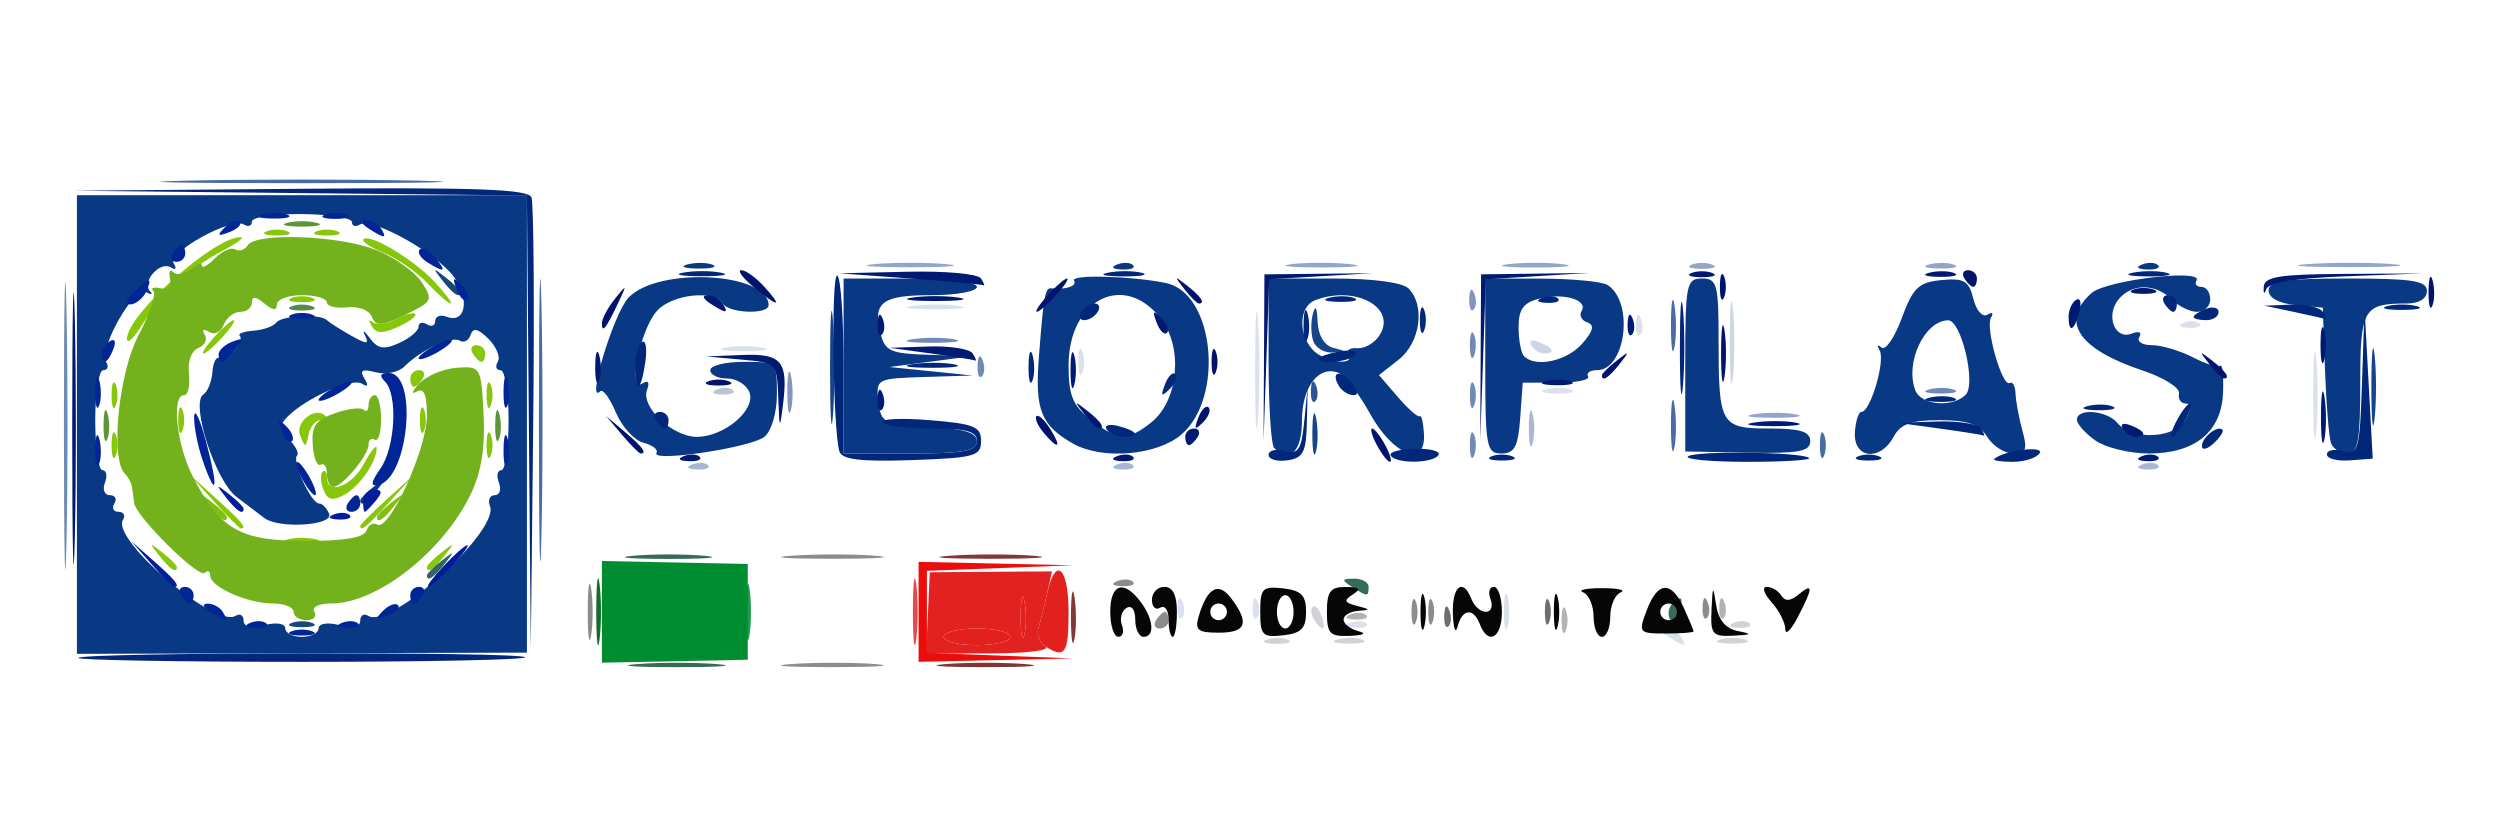 <?xml version="1.0" encoding="UTF-8" standalone="no"?>
<!-- Created with Inkscape (http://www.inkscape.org/) -->

<svg
   version="1.1"
   id="svg302"
   width="400"
   height="133.333"
   viewBox="0 0 400 133.333"
   xmlns="http://www.w3.org/2000/svg"
   xmlns:svg="http://www.w3.org/2000/svg">
  <defs
     id="defs306" />
  <g
     id="g308">
    <g
       id="g60469"
       transform="translate(1.64,0.562)">
      <path
         style="fill:#dbe1ec;stroke-width:1.333"
         d="m 265.333,101.333 c -1.202,-0.777 -1.366,-1.301 -0.412,-1.313 0.873,-0.011 1.959,0.58 2.412,1.313 1.023,1.655 0.561,1.655 -2,0 z M 238.976,97.333 c 0,-2.567 0.274,-3.617 0.61,-2.333 0.335,1.283 0.335,3.383 0,4.667 C 239.25,100.95 238.976,99.9 238.976,97.333 Z m -24.559,1.756 c 0.962,-0.385 2.112,-0.338 2.556,0.105 0.443,0.443 -0.344,0.758 -1.75,0.7 -1.553,-0.064 -1.869,-0.38 -0.806,-0.806 z m -27.645,-2.534 c 0.064,-1.553 0.38,-1.869 0.806,-0.806 0.385,0.963 0.338,2.112 -0.105,2.556 -0.443,0.443 -0.758,-0.344 -0.7,-1.75 z m 12,0 c 0.064,-1.553 0.38,-1.869 0.806,-0.806 0.385,0.963 0.338,2.112 -0.105,2.556 -0.443,0.443 -0.758,-0.344 -0.7,-1.75 z m 0.399,-37.889 c 0,-8.433 0.216,-11.883 0.481,-7.667 0.265,4.217 0.265,11.117 0,15.333 -0.265,4.217 -0.481,0.767 -0.481,-7.667 z m 169.295,4 c 0,-6.233 0.23,-8.783 0.51,-5.667 0.281,3.117 0.281,8.217 0,11.333 -0.281,3.117 -0.51,0.567 -0.51,-5.667 z M 245.692,61.743 c 1.297,-0.338 3.097,-0.316 4,0.049 0.903,0.365 -0.159,0.642 -2.359,0.615 -2.2,-0.027 -2.939,-0.326 -1.641,-0.664 z m -74.815,-4.409 c 0,-1.833 0.303,-2.583 0.673,-1.667 0.37,0.917 0.37,2.417 0,3.333 -0.37,0.917 -0.673,0.167 -0.673,-1.667 z m -56.544,-2.274 c 1.65,-0.318 4.35,-0.318 6,0 1.65,0.318 0.3,0.578 -3,0.578 -3.3,0 -4.65,-0.26 -3,-0.578 z m 145.772,-3.837 c 0.064,-1.553 0.38,-1.869 0.806,-0.806 0.385,0.963 0.338,2.112 -0.105,2.556 -0.443,0.443 -0.758,-0.344 -0.7,-1.75 z M 347.75,51.089 c 0.962,-0.385 2.113,-0.338 2.556,0.105 0.443,0.443 -0.344,0.758 -1.75,0.7 -1.553,-0.064 -1.869,-0.38 -0.806,-0.806 z M 144.333,48.378 c 2.017,-0.305 5.317,-0.305 7.333,0 2.017,0.305 0.367,0.555 -3.667,0.555 -4.033,0 -5.683,-0.25 -3.667,-0.555 z"
         id="path60545" />
      <path
         style="fill:#ced6e5;stroke-width:1.333"
         d="m 275.124,54 c 0.005,-5.867 0.239,-8.101 0.521,-4.965 0.282,3.136 0.278,7.936 -0.009,10.667 -0.286,2.731 -0.516,0.165 -0.512,-5.702 z m -31.781,0.682 c -0.467,-0.756 0.068,-0.979 1.255,-0.524 2.31,0.886 2.733,1.842 0.815,1.842 -0.69,0 -1.621,-0.593 -2.069,-1.318 z"
         id="path60543" />
      <path
         style="fill:#d1d2d5;stroke-width:1.333"
         d="m 201,101.784 c 0.917,-0.37 2.417,-0.37 3.333,0 0.917,0.37 0.167,0.673 -1.667,0.673 -1.833,0 -2.583,-0.303 -1.667,-0.673 z m 11.359,-0.041 c 1.297,-0.338 3.097,-0.316 4,0.049 0.903,0.365 -0.159,0.642 -2.359,0.615 -2.2,-0.027 -2.939,-0.326 -1.641,-0.664 z m 61.333,0 c 1.297,-0.338 3.097,-0.316 4,0.049 0.903,0.365 -0.159,0.642 -2.359,0.615 -2.2,-0.027 -2.939,-0.326 -1.641,-0.664 z m -65.08,-3.165 c -0.483,-0.782 -0.593,-1.708 -0.243,-2.058 0.349,-0.35 0.991,0.29 1.425,1.422 0.902,2.349 0.133,2.763 -1.182,0.635 z M 275.75,99.089 c 0.962,-0.385 2.112,-0.338 2.556,0.105 0.443,0.443 -0.344,0.758 -1.75,0.7 -1.553,-0.064 -1.869,-0.38 -0.806,-0.806 z"
         id="path60541" />
      <path
         style="fill:#b6c3d9;stroke-width:1.333"
         d="m 113.083,61.756 c 0.963,-0.385 2.112,-0.338 2.556,0.105 0.443,0.443 -0.344,0.758 -1.75,0.7 -1.553,-0.064 -1.869,-0.38 -0.806,-0.806 z"
         id="path60539" />
      <path
         style="fill:#a9b7d2;stroke-width:1.333"
         d="m 109.083,73.756 c 0.963,-0.385 2.112,-0.338 2.556,0.105 0.443,0.443 -0.344,0.758 -1.75,0.7 -1.553,-0.064 -1.869,-0.38 -0.806,-0.806 z m 68,0 c 0.963,-0.385 2.112,-0.338 2.556,0.105 0.443,0.443 -0.344,0.758 -1.75,0.7 -1.553,-0.064 -1.869,-0.38 -0.806,-0.806 z m 164,0 c 0.963,-0.385 2.113,-0.338 2.556,0.105 0.443,0.443 -0.344,0.758 -1.75,0.7 -1.553,-0.064 -1.869,-0.38 -0.806,-0.806 z M 242.976,68 c 0,-2.567 0.274,-3.617 0.61,-2.333 0.335,1.283 0.335,3.383 0,4.667 -0.335,1.283 -0.61,0.233 -0.61,-2.333 z"
         id="path60537" />
      <path
         style="fill:#b2b3b2;stroke-width:1.333"
         d="m 248.211,98.667 c 0,-1.833 0.303,-2.583 0.673,-1.667 0.37,0.917 0.37,2.417 0,3.333 -0.37,0.917 -0.673,0.167 -0.673,-1.667 z m -33.794,-0.911 c 0.962,-0.385 2.112,-0.338 2.556,0.105 0.443,0.443 -0.344,0.758 -1.75,0.7 -1.553,-0.064 -1.869,-0.38 -0.806,-0.806 z m 59.022,-1.2 c 0.064,-1.553 0.38,-1.869 0.806,-0.806 0.385,0.963 0.338,2.112 -0.105,2.556 -0.443,0.443 -0.758,-0.344 -0.7,-1.75 z"
         id="path60535" />
      <path
         style="fill:#93a6c8;stroke-width:1.333"
         d="m 279.018,65.71 c 2.027,-0.306 5.027,-0.298 6.667,0.018 1.64,0.316 -0.018,0.567 -3.685,0.557 -3.667,-0.01 -5.008,-0.269 -2.982,-0.575 z m -140.685,-24.019 c 3.117,-0.281 8.217,-0.281 11.333,0 3.117,0.281 0.567,0.51 -5.667,0.51 -6.233,0 -8.783,-0.23 -5.667,-0.51 z m 66.637,0.014 c 2.367,-0.295 6.567,-0.299 9.333,-0.011 2.766,0.289 0.83,0.53 -4.304,0.536 -5.133,0.006 -7.397,-0.23 -5.03,-0.525 z m 34.696,-0.002 c 2.383,-0.296 6.283,-0.296 8.667,0 2.383,0.296 0.433,0.538 -4.333,0.538 -4.767,0 -6.717,-0.242 -4.333,-0.538 z M 269,41.784 c 0.917,-0.37 2.417,-0.37 3.333,0 0.917,0.37 0.167,0.673 -1.667,0.673 -1.833,0 -2.583,-0.303 -1.667,-0.673 z m 38.025,-0.041 c 1.297,-0.338 3.097,-0.316 4,0.049 0.903,0.365 -0.159,0.642 -2.359,0.615 -2.2,-0.027 -2.939,-0.326 -1.641,-0.664 z m 60.686,-0.061 c 3.875,-0.27 9.875,-0.267 13.333,0.006 3.459,0.274 0.289,0.495 -7.045,0.491 -7.333,-0.004 -10.163,-0.227 -6.289,-0.498 z"
         id="path60533" />
      <path
         style="fill:#8395bc;stroke-width:1.333"
         d="m 124.336,62 c 0.015,-2.933 0.288,-3.976 0.607,-2.318 0.319,1.659 0.307,4.059 -0.027,5.333 -0.334,1.275 -0.595,-0.082 -0.58,-3.016 z M 233.439,47.222 c 0.064,-1.553 0.38,-1.869 0.806,-0.806 0.385,0.962 0.338,2.112 -0.105,2.556 -0.443,0.443 -0.758,-0.344 -0.7,-1.75 z"
         id="path60531" />
      <path
         style="fill:#6f8ab6;stroke-width:1.333"
         d="M 8.586,67.333 C 8.587,46.8 8.772,38.586 8.997,49.081 9.223,59.575 9.222,76.375 8.996,86.414 8.77,96.453 8.585,87.867 8.586,67.333 Z M 233.544,70.667 c 0,-1.833 0.303,-2.583 0.673,-1.667 0.37,0.917 0.37,2.417 0,3.333 -0.37,0.917 -0.673,0.167 -0.673,-1.667 z m 0,-8 c 0,-1.833 0.303,-2.583 0.673,-1.667 0.37,0.917 0.37,2.417 0,3.333 -0.37,0.917 -0.673,0.167 -0.673,-1.667 z m 73.482,-0.924 c 1.297,-0.338 3.097,-0.316 4,0.049 0.903,0.365 -0.159,0.642 -2.359,0.615 -2.2,-0.027 -2.939,-0.326 -1.641,-0.664 z M 154.772,57.889 c 0.064,-1.553 0.38,-1.869 0.806,-0.806 0.385,0.963 0.338,2.112 -0.105,2.556 -0.443,0.443 -0.758,-0.344 -0.7,-1.75 z m 78.772,-3.222 c 0,-1.833 0.303,-2.583 0.673,-1.667 0.37,0.917 0.37,2.417 0,3.333 -0.37,0.917 -0.673,0.167 -0.673,-1.667 z m -89.192,-0.957 c 2.027,-0.306 5.027,-0.298 6.667,0.018 1.64,0.316 -0.018,0.567 -3.685,0.557 -3.667,-0.01 -5.008,-0.269 -2.982,-0.575 z"
         id="path60529" />
      <path
         style="fill:#8c8c8c;stroke-width:1.333"
         d="m 125.045,105.682 c 3.875,-0.27 9.875,-0.267 13.333,0.006 3.459,0.274 0.289,0.495 -7.045,0.491 -7.333,-0.003 -10.163,-0.227 -6.289,-0.498 z M 92.4,97.333 c 0,-4.033 0.25,-5.683 0.555,-3.667 0.305,2.017 0.305,5.317 0,7.333 -0.305,2.017 -0.555,0.367 -0.555,-3.667 z m 90.934,1.333 c 0.453,-0.733 1.089,-1.333 1.412,-1.333 0.323,0 0.588,0.6 0.588,1.333 0,0.733 -0.635,1.333 -1.412,1.333 -0.777,0 -1.041,-0.6 -0.588,-1.333 z m 40.877,-1.333 c 0,-1.833 0.303,-2.583 0.673,-1.667 0.37,0.917 0.37,2.417 0,3.333 -0.37,0.917 -0.673,0.167 -0.673,-1.667 z m 2.667,0 c 0,-1.833 0.303,-2.583 0.673,-1.667 0.37,0.917 0.37,2.417 0,3.333 -0.37,0.917 -0.673,0.167 -0.673,-1.667 z m 43.895,-0.778 c 0.064,-1.553 0.38,-1.869 0.806,-0.806 0.385,0.963 0.338,2.112 -0.105,2.556 -0.443,0.443 -0.758,-0.344 -0.7,-1.75 z m -93.689,-4.133 c 0.963,-0.385 2.112,-0.338 2.556,0.105 0.443,0.443 -0.344,0.758 -1.75,0.7 -1.553,-0.064 -1.869,-0.38 -0.806,-0.806 z m -52.039,-4.074 c 3.875,-0.27 9.875,-0.267 13.333,0.006 3.459,0.274 0.289,0.495 -7.045,0.491 C 124,88.843 121.17,88.619 125.045,88.349 Z"
         id="path60527" />
      <path
         style="fill:#e74946;stroke-width:1.333"
         d="m 144.427,97.333 c 0,-4.767 0.242,-6.717 0.538,-4.333 0.296,2.383 0.296,6.283 0,8.667 -0.296,2.383 -0.538,0.433 -0.538,-4.333 z"
         id="path60525" />
      <path
         style="fill:#86c70c;stroke-width:1.333"
         d="m 23.83,88.333 c -1.658,-2.115 -1.611,-2.162 0.503,-0.503 1.283,1.006 2.333,2.056 2.333,2.333 0,1.097 -1.095,0.391 -2.837,-1.83 z m 42.837,1.83 c 0,-0.277 1.05,-1.327 2.333,-2.333 2.115,-1.658 2.162,-1.611 0.503,0.503 -1.742,2.221 -2.837,2.927 -2.837,1.83 z M 44.333,85.748 c 1.283,-0.335 3.383,-0.335 4.667,0 1.283,0.335 0.233,0.61 -2.333,0.61 -2.567,0 -3.617,-0.274 -2.333,-0.61 z M 32.583,79.667 28.667,75.333 33,79.249 c 4.039,3.65 4.946,4.751 3.916,4.751 -0.229,0 -2.179,-1.95 -4.333,-4.333 z M 56,83.583 c 0,-0.229 1.95,-2.179 4.333,-4.333 l 4.333,-3.916 -3.916,4.333 C 57.1,83.706 56,84.613 56,83.583 Z m -5.898,-5.798 c -0.457,-1.192 -0.517,-2.481 -0.133,-2.864 0.384,-0.384 0.698,0.002 0.698,0.858 0,2.949 3.919,1.547 5.904,-2.111 1.094,-2.017 2.013,-3.177 2.043,-2.579 0.104,2.116 -2.708,6.202 -5.177,7.524 -1.921,1.028 -2.696,0.836 -3.334,-0.827 z m -33.891,-7.118 c 0,-1.833 0.303,-2.583 0.673,-1.667 0.37,0.917 0.37,2.417 0,3.333 -0.37,0.917 -0.673,0.167 -0.673,-1.667 z m 60,0 c 0,-1.833 0.303,-2.583 0.673,-1.667 0.37,0.917 0.37,2.417 0,3.333 -0.37,0.917 -0.673,0.167 -0.673,-1.667 z M 46.378,69.11 c -0.846,-2.145 2.458,-4.718 4.035,-3.142 0.384,0.384 0.042,0.698 -0.76,0.698 -0.802,0 -1.67,1.05 -1.928,2.333 -0.43,2.133 -0.546,2.143 -1.347,0.11 z M 26.877,66.667 c 0,-1.833 0.303,-2.583 0.673,-1.667 0.37,0.917 0.37,2.417 0,3.333 -0.37,0.917 -0.673,0.167 -0.673,-1.667 z m 38.667,0 c 0,-1.833 0.303,-2.583 0.673,-1.667 0.37,0.917 0.37,2.417 0,3.333 -0.37,0.917 -0.673,0.167 -0.673,-1.667 z m -49.333,-4 c 0,-1.833 0.303,-2.583 0.673,-1.667 0.37,0.917 0.37,2.417 0,3.333 -0.37,0.917 -0.673,0.167 -0.673,-1.667 z m 60,0 c 0,-1.833 0.303,-2.583 0.673,-1.667 0.37,0.917 0.37,2.417 0,3.333 -0.37,0.917 -0.673,0.167 -0.673,-1.667 z M 64,60 c 0,-0.733 0.635,-1.333 1.412,-1.333 0.777,0 1.041,0.6 0.588,1.333 -0.453,0.733 -1.089,1.333 -1.412,1.333 -0.323,0 -0.588,-0.6 -0.588,-1.333 z m 10,-4 c -0.453,-0.733 -0.189,-1.333 0.588,-1.333 0.777,0 1.412,0.6 1.412,1.333 0,0.733 -0.265,1.333 -0.588,1.333 -0.323,0 -0.959,-0.6 -1.412,-1.333 z M 32.667,53.333 c 1.327,-1.467 2.713,-2.667 3.08,-2.667 0.367,0 -0.419,1.2 -1.747,2.667 -1.327,1.467 -2.713,2.667 -3.08,2.667 -0.367,0 0.419,-1.2 1.747,-2.667 z M 18.672,53.671 C 18.66,49.778 32.789,37.179 36.934,37.387 37.52,37.416 36.2,38.389 34,39.549 c -5.347,2.819 -9.822,6.926 -12.839,11.784 -1.366,2.2 -2.487,3.252 -2.489,2.337 z m 39.162,-2.054 c -0.51,-0.889 -0.453,-1.187 0.128,-0.663 0.581,0.524 2.228,0.326 3.661,-0.441 1.433,-0.767 2.857,-1.143 3.164,-0.836 0.307,0.307 -0.923,1.233 -2.733,2.058 -2.498,1.138 -3.515,1.11 -4.219,-0.117 z M 45,47.117 c 0.917,-0.37 2.417,-0.37 3.333,0 C 49.25,47.487 48.5,47.789 46.667,47.789 44.833,47.789 44.083,47.487 45,47.117 Z m 21.767,-2.343 c -1.667,-1.774 -4.791,-3.955 -6.942,-4.846 -2.151,-0.891 -3.648,-1.883 -3.326,-2.206 1.002,-1.002 8.009,3.189 11.399,6.818 1.778,1.903 2.932,3.46 2.566,3.46 -0.367,0 -2.031,-1.452 -3.697,-3.226 z M 41,36.45 c 0.917,-0.37 2.417,-0.37 3.333,0 C 45.25,36.82 44.5,37.123 42.667,37.123 40.833,37.123 40.083,36.82 41,36.45 Z m 8,0 c 0.917,-0.37 2.417,-0.37 3.333,0 C 53.25,36.82 52.5,37.123 50.667,37.123 48.833,37.123 48.083,36.82 49,36.45 Z"
         id="path60523" />
      <path
         style="fill:#4a6ba4;stroke-width:1.333"
         d="m 84.585,66.667 c 0,-20.167 0.185,-28.417 0.412,-18.333 0.227,10.083 0.227,26.583 0,36.667 -0.227,10.083 -0.412,1.833 -0.412,-18.333 z m 181.13,0.667 c 0.011,-3.667 0.269,-5.008 0.575,-2.982 0.306,2.027 0.298,5.027 -0.018,6.667 -0.317,1.64 -0.567,-0.018 -0.557,-3.685 z m 23.829,3.333 c 0,-1.833 0.303,-2.583 0.673,-1.667 0.37,0.917 0.37,2.417 0,3.333 -0.37,0.917 -0.673,0.167 -0.673,-1.667 z M 265.715,51.333 c 0.011,-3.667 0.269,-5.008 0.575,-2.982 0.306,2.027 0.298,5.027 -0.018,6.667 -0.317,1.64 -0.567,-0.018 -0.557,-3.685 z M 28.333,28.337 C 38.417,28.11 54.917,28.11 65,28.337 75.083,28.563 66.833,28.748 46.667,28.748 26.5,28.748 18.25,28.563 28.333,28.337 Z"
         id="path60521" />
      <path
         style="fill:#80be14;stroke-width:1.333"
         d="m 31.83,80.333 c -1.658,-2.115 -1.611,-2.162 0.503,-0.503 1.283,1.006 2.333,2.056 2.333,2.333 0,1.097 -1.095,0.391 -2.837,-1.83 z m 26.837,1.83 c 0,-0.277 1.05,-1.327 2.333,-2.333 2.115,-1.658 2.162,-1.611 0.503,0.503 -1.742,2.221 -2.837,2.927 -2.837,1.83 z"
         id="path60519" />
      <path
         style="fill:#6d6d6d;stroke-width:1.333"
         d="m 229.439,97.889 c 0.064,-1.553 0.38,-1.869 0.806,-0.806 0.385,0.963 0.338,2.112 -0.105,2.556 -0.443,0.443 -0.758,-0.344 -0.7,-1.75 z m 16.105,-0.556 c 0,-1.833 0.303,-2.583 0.673,-1.667 0.37,0.917 0.37,2.417 0,3.333 -0.37,0.917 -0.673,0.167 -0.673,-1.667 z"
         id="path60517" />
      <path
         style="fill:#73b21d;stroke-width:1.333"
         d="m 45.333,97.333 c 0,-0.733 -1.472,-1.333 -3.271,-1.333 C 37.992,96 32,93.358 32,91.564 32,90.826 31.604,90.619 31.119,91.103 30.179,92.043 20.113,82.091 19.833,79.944 19.742,79.241 19.592,78.117 19.5,77.444 19.408,76.772 18.883,75.772 18.333,75.222 15.961,72.85 17.347,59.038 20.565,52.986 22.342,49.643 23.392,46.504 22.898,46.009 22.404,45.515 22.9,45.311 24,45.556 c 1.212,0.269 1.825,-0.343 1.556,-1.556 -0.244,-1.1 3.49e-4,-1.555 0.544,-1.012 0.544,0.544 1.794,0.32 2.778,-0.497 0.984,-0.817 1.789,-1.069 1.789,-0.56 0,0.509 0.948,-0.023 2.107,-1.182 1.159,-1.159 2.618,-1.792 3.241,-1.407 0.624,0.385 1.511,0.091 1.971,-0.654 1.294,-2.094 14.678,-1.601 20.574,0.758 2.905,1.162 6.172,3.472 7.26,5.134 1.884,2.875 1.756,3.127 -2.63,5.219 -3.875,1.848 -4.724,1.9 -5.327,0.327 -0.404,-1.054 -2.133,-1.716 -3.958,-1.515 -1.782,0.196 -3.24,-0.162 -3.24,-0.794 0,-0.632 -1.8,-1.15 -4,-1.15 -2.2,0 -4,0.673 -4,1.497 0,1.034 -0.618,0.984 -2,-0.163 -1.382,-1.147 -2,-1.197 -2,-0.163 0,0.823 -0.836,1.497 -1.857,1.497 -1.022,0 -2.217,0.938 -2.657,2.085 -0.448,1.167 -1.482,1.663 -2.349,1.127 -0.908,-0.561 -1.191,-0.378 -0.684,0.442 0.476,0.77 0.017,1.725 -1.019,2.123 -1.102,0.423 -1.728,2.141 -1.509,4.14 0.206,1.879 -0.142,3.417 -0.775,3.417 -2.069,0 -1.207,7.997 1.408,13.053 4.369,8.448 7.543,10.259 17.997,10.27 6.224,0.007 9.404,-0.535 9.781,-1.665 0.307,-0.921 1.086,-1.349 1.73,-0.951 1.871,1.156 7.934,-12.147 7.934,-17.409 0,-3.441 -0.469,-4.527 -1.667,-3.857 -0.917,0.513 -0.723,-0.074 0.431,-1.305 1.154,-1.231 3.854,-2.365 6,-2.521 3.853,-0.28 3.907,-0.186 4.302,7.375 0.275,5.265 -0.341,9.224 -1.969,12.667 -4.398,9.3 -15.032,17.675 -22.443,17.675 -1.979,0 -3.123,0.575 -2.654,1.333 0.453,0.733 -0.111,1.333 -1.255,1.333 -1.143,0 -2.079,-0.6 -2.079,-1.333 z m 5.333,-22.079 c 0,-1.143 -0.45,-1.802 -1,-1.463 -0.55,0.338 -1.122,-1.077 -1.271,-3.146 -0.22,-3.054 0.448,-4.012 3.553,-5.095 2.103,-0.733 4.175,-0.982 4.604,-0.553 0.429,0.429 0.78,0.08 0.78,-0.776 0,-0.856 0.45,-1.556 1,-1.556 0.55,0 1,1.743 1,3.873 0,2.13 -0.45,3.595 -1,3.255 -0.55,-0.34 -1,0.011 -1,0.779 0,1.714 -4.202,6.761 -5.63,6.761 -0.57,0 -1.037,-0.935 -1.037,-2.079 z"
         id="path60515" />
      <path
         style="fill:#568850;stroke-width:1.333"
         d="m 45,48.45 c 0.917,-0.37 2.417,-0.37 3.333,0 0.917,0.37 0.167,0.673 -1.667,0.673 -1.833,0 -2.583,-0.303 -1.667,-0.673 z"
         id="path60513" />
      <path
         style="fill:#5b9538;stroke-width:1.333"
         d="m 14.927,67.333 c 0.027,-2.2 0.326,-2.939 0.664,-1.641 0.338,1.297 0.316,3.097 -0.049,4 -0.365,0.903 -0.642,-0.159 -0.615,-2.359 z m 62.667,0 c 0.027,-2.2 0.326,-2.939 0.664,-1.641 0.338,1.297 0.316,3.097 -0.049,4 -0.365,0.903 -0.642,-0.159 -0.615,-2.359 z M 44.333,35.081 c 1.283,-0.335 3.383,-0.335 4.667,0 1.283,0.335 0.233,0.61 -2.333,0.61 -2.567,0 -3.617,-0.274 -2.333,-0.61 z"
         id="path60511" />
      <path
         style="fill:#e22221;stroke-width:1.333"
         d="m 146.831,97.5 0.297,-6.5 9.771,-0.071 9.771,-0.071 -0.779,3.571 c -0.429,1.964 -1.05,4.423 -1.38,5.464 -0.33,1.041 0.17,2.382 1.111,2.98 0.967,0.614 -2.812,1.095 -8.687,1.107 L 146.535,104 Z M 160,101.333 c 0,-0.733 -2.4,-1.333 -5.333,-1.333 -2.933,0 -5.333,0.6 -5.333,1.333 0,0.733 2.4,1.333 5.333,1.333 2.933,0 5.333,-0.6 5.333,-1.333 z m 2.276,-5.651 c -0.319,-1.659 -0.592,-0.616 -0.607,2.318 -0.015,2.933 0.246,4.29 0.58,3.016 0.334,-1.275 0.346,-3.675 0.027,-5.333 z"
         id="path60509" />
      <path
         style="fill:#e2211e;stroke-width:1.333"
         d="m 165.622,102.873 c -0.942,-0.597 -1.442,-1.938 -1.111,-2.98 0.33,-1.041 0.962,-3.543 1.404,-5.56 1.317,-6.009 3.419,-4.164 3.419,3 0,6.705 -0.56,7.54 -3.712,5.54 z m -16.288,-1.54 c 0,-0.733 2.4,-1.333 5.333,-1.333 2.933,0 5.333,0.6 5.333,1.333 0,0.733 -2.4,1.333 -5.333,1.333 -2.933,0 -5.333,-0.6 -5.333,-1.333 z m 12.336,-3.333 c 0.015,-2.933 0.288,-3.976 0.607,-2.318 0.319,1.659 0.307,4.059 -0.027,5.333 -0.334,1.275 -0.595,-0.082 -0.58,-3.016 z"
         id="path60507" />
      <path
         style="fill:#2e5294;stroke-width:1.333"
         d="m 208.105,61.889 c 0.064,-1.553 0.38,-1.869 0.806,-0.806 0.385,0.963 0.338,2.112 -0.105,2.556 -0.443,0.443 -0.758,-0.344 -0.7,-1.75 z"
         id="path60505" />
      <path
         style="fill:#1e9c4e;stroke-width:1.333"
         d="m 117.733,97.333 c 0,-4.033 0.25,-5.683 0.555,-3.667 0.305,2.017 0.305,5.317 0,7.333 -0.305,2.017 -0.555,0.367 -0.555,-3.667 z"
         id="path60503" />
      <path
         style="fill:#eb0d0b;stroke-width:1.333"
         d="m 145.333,97.333 v -8 l 12.333,0.274 12.333,0.274 -11.667,0.444 -11.667,0.444 v 6.563 6.563 l 11.667,0.444 11.667,0.444 -12.333,0.274 -12.333,0.274 z"
         id="path60501" />
      <path
         style="fill:#326563;stroke-width:1.333"
         d="m 66.667,91.497 c 0,-0.277 1.05,-1.327 2.333,-2.333 2.115,-1.658 2.162,-1.611 0.503,0.503 -1.742,2.221 -2.837,2.927 -2.837,1.83 z"
         id="path60499" />
      <path
         style="fill:#366c55;stroke-width:1.333"
         d="m 100.333,105.687 c 3.483,-0.275 9.183,-0.275 12.667,0 3.483,0.275 0.633,0.499 -6.333,0.499 -6.967,0 -9.817,-0.225 -6.333,-0.499 z m 165,-8.275 c 0,-0.69 0.593,-1.621 1.318,-2.069 0.756,-0.467 0.979,0.068 0.524,1.255 -0.886,2.31 -1.842,2.733 -1.842,0.815 z m -50.667,-4.079 c -1.709,-1.105 -1.661,-1.295 0.333,-1.313 1.283,-0.011 2.333,0.58 2.333,1.313 0,1.626 -0.15,1.626 -2.667,0 z M 99.667,88.357 c 3.117,-0.281 8.217,-0.281 11.333,0 3.117,0.281 0.567,0.51 -5.667,0.51 -6.233,0 -8.783,-0.23 -5.667,-0.51 z"
         id="path60497" />
      <path
         style="fill:#863634;stroke-width:1.333"
         d="m 169.715,98 c 0.011,-3.667 0.269,-5.008 0.575,-2.982 0.306,2.027 0.298,5.027 -0.018,6.667 -0.317,1.64 -0.567,-0.018 -0.557,-3.685 z m -19.337,-9.651 c 3.875,-0.27 9.875,-0.267 13.333,0.006 3.459,0.274 0.289,0.495 -7.045,0.491 -7.333,-0.004 -10.163,-0.227 -6.289,-0.498 z"
         id="path60495" />
      <path
         style="fill:#7b3635;stroke-width:1.333"
         d="m 149.667,105.687 c 3.483,-0.275 9.183,-0.275 12.667,0 3.483,0.275 0.633,0.499 -6.333,0.499 -6.967,0 -9.817,-0.225 -6.333,-0.499 z"
         id="path60493" />
      <path
         style="fill:#16438a;stroke-width:1.333"
         d="m 208.336,68.667 c 0.015,-2.933 0.288,-3.976 0.607,-2.318 0.319,1.659 0.307,4.059 -0.027,5.333 -0.334,1.275 -0.595,-0.082 -0.58,-3.016 z M 131.165,58 c 0.003,-8.067 0.223,-11.195 0.488,-6.951 0.265,4.243 0.263,10.843 -0.005,14.667 -0.268,3.823 -0.486,0.351 -0.483,-7.715 z m 246.616,3.333 c 0,-5.5 0.235,-7.75 0.523,-5 0.288,2.75 0.288,7.25 0,10 -0.288,2.75 -0.523,0.5 -0.523,-5 z M 208.512,54.078 c -0.406,-1.057 -0.456,-3.007 -0.113,-4.333 0.42,-1.62 0.676,-1.24 0.779,1.158 0.095,2.19 1.056,3.805 2.488,4.179 2.187,0.571 2.184,0.619 -0.042,0.764 -1.306,0.085 -2.707,-0.71 -3.113,-1.767 z"
         id="path60491" />
      <path
         style="fill:#18487a;stroke-width:1.333"
         d="m 45,99.117 c 0.917,-0.37 2.417,-0.37 3.333,0 C 49.25,99.487 48.5,99.789 46.667,99.789 44.833,99.789 44.083,99.487 45,99.117 Z M 69.163,44.333 C 67.505,42.219 67.552,42.171 69.667,43.83 70.95,44.836 72,45.886 72,46.163 c 0,1.097 -1.095,0.391 -2.837,-1.83 z"
         id="path60489" />
      <path
         style="fill:#093985;stroke-width:1.333"
         d="m 10.667,67.36 v -36.693 h 36 36 v 36.596 36.596 l -36,0.097 -36,0.097 V 67.36 Z m 38.667,32.615 c 0,-0.784 1.411,-1.005 3.333,-0.522 C 54.796,99.987 56,99.727 56,98.733 c 0,-0.856 0.582,-1.197 1.294,-0.757 3.516,2.173 20.987,-13.583 19.464,-17.553 -0.371,-0.966 -0.029,-1.756 0.76,-1.756 0.789,0 1.089,-0.9 0.667,-2 -0.422,-1.1 -0.246,-2 0.391,-2 0.637,0 1.158,-3.6 1.158,-8 0,-4.4 -0.575,-8 -1.279,-8 -0.703,0 -0.905,-0.605 -0.448,-1.344 0.457,-0.739 -0.21,-2.384 -1.481,-3.655 -1.673,-1.673 -2.464,-1.852 -2.866,-0.648 -0.305,0.915 -1.091,1.332 -1.746,0.926 -1.301,-0.804 -6.208,1.491 -8.863,4.145 -0.919,0.919 -2.975,1.33 -4.569,0.913 -2.162,-0.566 -2.624,-0.314 -1.817,0.991 0.706,1.143 0.561,1.428 -0.419,0.822 -1.566,-0.968 -8.856,2.269 -11.847,5.259 -1.42,1.42 -1.383,2.08 0.205,3.668 1.065,1.065 1.643,2.23 1.283,2.59 -0.862,0.862 2.261,7.664 3.518,7.664 0.537,0 1.265,0.75 1.618,1.667 0.714,1.857 -8.02,2.418 -10.356,0.666 -0.733,-0.55 -2.744,-2.075 -4.469,-3.389 -3.401,-2.591 -7.418,-15.035 -5.292,-16.397 0.675,-0.433 1.322,-2.041 1.438,-3.574 0.115,-1.533 0.617,-2.536 1.115,-2.228 1.068,0.66 4.127,-2.713 3.253,-3.588 -0.329,-0.329 0.672,-0.694 2.225,-0.811 1.553,-0.117 3.177,-0.693 3.609,-1.279 0.86,-1.167 7.049,-1.472 8.12,-0.4 0.367,0.367 2.079,1.461 3.806,2.432 2.605,1.465 2.994,1.465 2.284,0 -0.471,-0.971 -0.126,-0.777 0.767,0.43 1.289,1.745 2.258,1.906 4.716,0.786 1.702,-0.775 3.094,-1.949 3.094,-2.608 0,-0.659 0.6,-0.827 1.333,-0.374 C 67.4,51.787 68,51.541 68,50.787 c 0,-0.754 0.823,-1.055 1.828,-0.669 3.368,1.292 3.748,-3.688 0.543,-7.122 -3.72,-3.988 -12.659,-8.721 -14.417,-7.635 -0.708,0.438 -1.288,0.257 -1.288,-0.401 0,-0.658 -3.6,-1.231 -8,-1.272 -4.4,-0.041 -8,0.497 -8,1.197 0,0.7 -0.579,0.914 -1.288,0.477 -1.982,-1.225 -12.29,4.497 -11.22,6.229 0.523,0.846 0.321,1.118 -0.468,0.63 -1.728,-1.068 -4.698,2.29 -3.346,3.782 0.544,0.6 0.261,0.674 -0.627,0.164 -1.854,-1.065 -7.638,9.138 -6.356,11.212 0.438,0.708 0.22,1.288 -0.483,1.288 -0.703,0 -1.279,3.6 -1.279,8 0,4.4 0.521,8 1.158,8 0.637,0 0.813,0.9 0.391,2 -0.422,1.1 -0.068,2 0.787,2 0.855,0 1.184,0.6 0.731,1.333 -0.453,0.733 -0.153,1.333 0.667,1.333 0.82,0 1.135,0.576 0.7,1.279 -1.928,3.119 14.768,17.364 18.006,15.363 0.712,-0.44 1.294,-0.099 1.294,0.757 0,0.995 1.204,1.254 3.333,0.72 C 42.589,98.97 44,99.191 44,99.975 c 0,0.747 1.2,1.359 2.667,1.359 1.467,0 2.667,-0.611 2.667,-1.359 z M 56,79.497 c 0,-0.277 1.05,-1.327 2.333,-2.333 2.115,-1.658 2.162,-1.611 0.503,0.503 C 57.095,79.888 56,80.594 56,79.497 Z m 47.397,-7.599 c 0.315,-0.51 -0.626,-1.241 -2.092,-1.625 -1.466,-0.383 -3.449,-2.562 -4.407,-4.84 -0.958,-2.279 -2.08,-3.806 -2.493,-3.393 -2.331,2.331 2.104,-12.409 4.501,-14.961 4.706,-5.009 22.427,-4.07 22.427,1.189 0,1.544 -6.357,1.313 -7.333,-0.267 -1.381,-2.235 -8.114,-1.487 -10.517,1.168 -2.691,2.974 -4.758,13.111 -2.373,11.637 0.971,-0.6 1.252,-0.228 0.772,1.023 -1.034,2.694 4.075,7.506 7.971,7.506 4.381,0 9.487,-4.325 8.412,-7.126 -0.466,-1.214 -2.066,-2.208 -3.556,-2.208 -1.49,0 -2.709,-0.6 -2.709,-1.333 0,-0.733 2.4,-1.333 5.333,-1.333 5.305,0 5.333,0.027 5.333,5.17 0,2.94 -0.852,5.877 -1.975,6.809 -2.099,1.742 -18.268,4.159 -17.295,2.585 z m 29.937,-13.898 v -14 H 144 c 6.222,0 10.667,0.556 10.667,1.333 0,0.733 -3.265,1.333 -7.255,1.333 -7.914,0 -9.422,1.121 -8.179,6.076 0.727,2.898 1.588,3.281 7.792,3.467 l 6.975,0.209 -6.667,0.871 -6.667,0.871 6.667,0.679 6.667,0.679 -7.755,0.24 c -7.625,0.236 -7.748,0.302 -7.333,3.907 0.399,3.471 0.831,3.688 8.089,4.067 5.625,0.293 7.667,0.915 7.667,2.333 0,1.528 -2.237,1.933 -10.667,1.933 H 133.333 Z M 170,70.39 c -5.095,-2.922 -6.065,-5.376 -5.423,-13.723 0.758,-9.867 0.997,-11.207 1.979,-11.101 2.368,0.255 4.19,-0.36 3.65,-1.232 -0.629,-1.018 9.366,-0.744 14.77,0.406 7.664,1.63 9.323,18.274 2.414,24.217 -3.93,3.381 -12.73,4.106 -17.39,1.434 z m 12.603,-3.403 c 4.363,-3.533 5.089,-12.008 1.427,-16.653 -5.894,-7.477 -14.697,-2.943 -14.697,7.57 0,4.789 0.663,6.425 3.513,8.667 4.289,3.374 6.014,3.447 9.756,0.416 z m 19.619,4.125 c -0.489,-0.489 -0.889,-6.789 -0.889,-14 v -13.111 h 10.4 c 6.311,0 11.029,0.629 12,1.6 2.699,2.699 1.878,8.654 -1.566,11.364 l -3.166,2.49 3.029,3.521 c 1.666,1.937 3.241,3.31 3.499,3.052 0.259,-0.258 0.559,1.014 0.667,2.827 0.328,5.493 -4.93,3.497 -8.666,-3.289 -1.747,-3.173 -4.013,-6.09 -5.037,-6.483 -3.182,-1.221 -5.827,2.295 -5.827,7.747 0,4.872 -1.963,6.763 -4.444,4.281 z m 11.871,-14.961 c -0.402,-0.651 0.23,-1.101 1.403,-1 1.174,0.101 2.783,-0.817 3.575,-2.039 2.875,-4.433 -3.845,-8.111 -10.296,-5.636 -2.524,0.969 -2.763,5.227 -0.442,7.863 1.797,2.04 6.97,2.769 5.76,0.812 z M 236,58 v -14 l 9,0.02 c 4.95,0.011 9.702,0.467 10.561,1.013 4.285,2.726 2.936,13.633 -1.687,13.633 -1.117,0 -1.752,0.45 -1.411,1 0.341,0.55 -1.873,1 -4.921,1 H 242 l -0.41,5.667 c -0.331,4.581 -0.906,5.667 -3,5.667 -2.4,0 -2.59,-1.027 -2.59,-14 z m 15.46,-3.528 c 1.837,-2.069 2.076,-3.024 0.865,-3.447 -0.921,-0.322 -1.333,-1.139 -0.915,-1.815 1.105,-1.787 -2.879,-2.966 -6.746,-1.995 -2.565,0.644 -3.33,1.699 -3.33,4.588 0,2.064 0.4,4.152 0.889,4.641 1.841,1.841 6.791,0.784 9.238,-1.973 z M 268,57.835 c 0,-12.946 0.171,-13.835 2.667,-13.835 2.427,0 2.667,0.889 2.667,9.891 0,13.554 0.32,14.109 8.143,14.109 4.951,0 6.524,0.489 6.524,2.028 0,1.653 -1.853,1.993 -10,1.835 L 268,71.67 Z m 27.141,10.833 c 0.106,-1.833 0.584,-3.333 1.062,-3.333 1.422,-0.002 3.838,-8.18 2.901,-9.821 -0.475,-0.832 -0.35,-1.045 0.279,-0.473 0.629,0.572 2.088,-1.528 3.244,-4.667 1.806,-4.908 2.697,-5.765 6.358,-6.122 3.612,-0.352 4.387,0.102 5.112,2.991 0.477,1.9 1.472,3.024 2.252,2.542 0.768,-0.475 1.03,-0.27 0.582,0.456 -0.973,1.574 1.784,11.221 2.993,10.474 0.462,-0.285 0.878,0.487 0.925,1.717 0.047,1.229 0.541,3.885 1.097,5.902 0.842,3.052 0.594,3.667 -1.479,3.667 -1.37,0 -3.24,-1.2 -4.156,-2.667 -1.261,-2.019 -3.109,-2.667 -7.607,-2.667 -4.577,0 -6.27,0.612 -7.369,2.667 -2.121,3.964 -6.433,3.5 -6.192,-0.666 z m 17.723,-6.065 c 1.716,-1.716 -0.694,-11.946 -2.806,-11.915 -3.79,0.056 -6.943,6.789 -5.247,11.207 0.914,2.382 5.939,2.824 8.054,0.708 z m 20.766,7.322 c -1.63,-1.142 -2.963,-2.642 -2.963,-3.333 0,-1.904 4.801,-1.505 6.498,0.539 2.336,2.815 9.269,2.463 10.883,-0.553 0.951,-1.776 0.95,-2.578 -8.1e-4,-2.578 -0.759,0 -1.23,-0.727 -1.047,-1.615 0.183,-0.888 -2.44,-2.538 -5.83,-3.667 C 330.86,55.286 327.934,50.851 333,46.332 c 2.333,-2.081 18.007,-3.946 16.797,-1.999 -0.342,0.55 0.014,1 0.791,1 0.777,0 1.412,0.9 1.412,2 0,1.1 -0.943,2 -2.095,2 -1.152,0 -2.995,-0.9 -4.095,-2 -2.553,-2.553 -6.351,-2.561 -8.462,-0.017 -2.139,2.577 -0.649,6.546 2.066,5.504 1.178,-0.452 1.71,-0.226 1.243,0.528 -0.448,0.725 0.451,1.318 1.997,1.318 1.546,0 4.506,0.876 6.576,1.947 2.071,1.071 4.039,1.673 4.374,1.338 0.335,-0.335 0.537,1.562 0.449,4.214 -0.21,6.342 -4.438,9.834 -11.904,9.834 -3.056,0 -6.889,-0.934 -8.519,-2.076 z m 37.689,0.409 c -0.328,-0.917 -0.759,-6.167 -0.958,-11.667 l -0.361,-10 -4.333,-0.418 c -2.684,-0.259 -4.333,-1.147 -4.333,-2.333 0,-1.531 2.545,-1.916 12.667,-1.916 10.37,0 12.667,0.363 12.667,2 0,1.226 -1.247,2 -3.224,2 -6.956,0 -7.442,0.837 -7.442,12.809 0,9.16 -0.37,11.191 -2.042,11.191 -1.123,0 -2.31,-0.75 -2.639,-1.667 z M 108.359,41.743 c 1.297,-0.338 3.097,-0.316 4,0.049 0.903,0.365 -0.159,0.642 -2.359,0.615 -2.2,-0.027 -2.939,-0.326 -1.641,-0.664 z m 68.725,0.013 c 0.963,-0.385 2.112,-0.338 2.556,0.105 0.443,0.443 -0.344,0.758 -1.75,0.7 -1.553,-0.064 -1.869,-0.38 -0.806,-0.806 z m 164,0 c 0.963,-0.385 2.113,-0.338 2.556,0.105 0.443,0.443 -0.344,0.758 -1.75,0.7 -1.553,-0.064 -1.869,-0.38 -0.806,-0.806 z"
         id="path60487" />
      <path
         style="fill:#008d32;stroke-width:1.333"
         d="M 94.667,97.333 V 89.198 L 106.333,89.434 118,89.67 v 7.663 7.663 l -11.667,0.236 -11.667,0.236 z"
         id="path60485" />
      <path
         style="fill:#002596;stroke-width:1.333"
         d="m 45,100.45 c 0.917,-0.37 2.417,-0.37 3.333,0 0.917,0.37 0.167,0.673 -1.667,0.673 -1.833,0 -2.583,-0.303 -1.667,-0.673 z m -6.583,-1.361 c 0.963,-0.385 2.112,-0.338 2.556,0.105 0.443,0.443 -0.344,0.758 -1.75,0.7 -1.553,-0.064 -1.869,-0.38 -0.806,-0.806 z m 14.667,0 c 0.963,-0.385 2.112,-0.338 2.556,0.105 0.443,0.443 -0.344,0.758 -1.75,0.7 -1.553,-0.064 -1.869,-0.38 -0.806,-0.806 z M 32,97.333 c -1.202,-0.777 -1.366,-1.301 -0.412,-1.313 0.873,-0.011 1.959,0.58 2.412,1.313 1.023,1.655 0.561,1.655 -2,0 z M 59.644,97.168 c 0.904,-0.911 1.98,-1.321 2.391,-0.91 0.411,0.411 -0.329,1.156 -1.644,1.657 -1.9,0.724 -2.053,0.57 -0.746,-0.746 z M 27.333,94.667 c -0.453,-0.733 -0.189,-1.333 0.588,-1.333 0.777,0 1.412,0.6 1.412,1.333 0,0.733 -0.265,1.333 -0.588,1.333 -0.323,0 -0.959,-0.6 -1.412,-1.333 z m 36.667,0 c 0,-0.733 0.635,-1.333 1.412,-1.333 0.777,0 1.041,0.6 0.588,1.333 -0.453,0.733 -1.089,1.333 -1.412,1.333 -0.323,0 -0.588,-0.6 -0.588,-1.333 z M 54,80 c 0.453,-0.733 1.089,-1.333 1.412,-1.333 0.323,0 0.588,0.6 0.588,1.333 0,0.733 -0.635,1.333 -1.412,1.333 -0.777,0 -1.041,-0.6 -0.588,-1.333 z m -7.333,-4 c -0.785,-1.467 -1.127,-2.667 -0.76,-2.667 0.367,0 1.309,1.2 2.094,2.667 0.785,1.467 1.127,2.667 0.76,2.667 -0.367,0 -1.309,-1.2 -2.094,-2.667 z m -15.846,-2.798 c -0.818,-2.347 -1.447,-5.527 -1.398,-7.068 0.05,-1.541 0.896,0.199 1.882,3.866 2.042,7.598 1.741,9.588 -0.485,3.202 z M 59.235,74.403 c 2.37,-3.384 2.807,-11.827 0.721,-13.914 -0.948,-0.948 -0.765,-1.378 0.587,-1.378 4.758,0 3.195,16.906 -1.657,17.922 -1.297,0.271 -1.206,-0.409 0.349,-2.63 z M 13.593,71.333 c 0.027,-2.2 0.326,-2.939 0.664,-1.641 0.338,1.297 0.316,3.097 -0.049,4 -0.365,0.903 -0.642,-0.159 -0.615,-2.359 z m 65.333,0 c 0.027,-2.2 0.326,-2.939 0.664,-1.641 0.338,1.297 0.316,3.097 -0.049,4 -0.365,0.903 -0.642,-0.159 -0.615,-2.359 z M 43.419,68.391 c -0.724,-1.9 -0.57,-2.053 0.746,-0.746 0.911,0.904 1.321,1.98 0.91,2.391 -0.411,0.411 -1.156,-0.329 -1.657,-1.644 z M 13.593,62 c 0.027,-2.2 0.326,-2.939 0.664,-1.641 0.338,1.297 0.316,3.097 -0.049,4 -0.365,0.903 -0.642,-0.159 -0.615,-2.359 z m 65.333,0 c 0.027,-2.2 0.326,-2.939 0.664,-1.641 0.338,1.297 0.316,3.097 -0.049,4 -0.365,0.903 -0.642,-0.159 -0.615,-2.359 z m -29.593,1.427 c 0,-0.367 1.2,-1.309 2.667,-2.094 1.467,-0.785 2.667,-1.127 2.667,-0.76 0,0.367 -1.2,1.309 -2.667,2.094 -1.467,0.785 -2.667,1.127 -2.667,0.76 z M 14.667,56.079 c 0,-0.69 0.593,-1.621 1.318,-2.069 0.756,-0.467 0.979,0.068 0.524,1.255 -0.886,2.31 -1.842,2.733 -1.842,0.815 z m 18.667,0.064 c 0,-0.655 0.985,-1.569 2.189,-2.031 1.83,-0.702 1.912,-0.507 0.503,1.191 -1.92,2.314 -2.692,2.554 -2.692,0.84 z m 32,0.618 c 0,-0.367 1.2,-1.309 2.667,-2.094 1.467,-0.785 2.667,-1.127 2.667,-0.76 0,0.367 -1.2,1.309 -2.667,2.094 -1.467,0.785 -2.667,1.127 -2.667,0.76 z M 45,49.784 c 0.917,-0.37 2.417,-0.37 3.333,0 C 49.25,50.154 48.5,50.456 46.667,50.456 44.833,50.456 44.083,50.154 45,49.784 Z M 18.667,47.497 c 0,-0.277 0.914,-1.262 2.031,-2.189 1.698,-1.409 1.893,-1.327 1.191,0.503 -0.717,1.869 -3.221,3.179 -3.221,1.685 z m 52.752,-1.772 c -0.724,-1.9 -0.57,-2.053 0.746,-0.746 0.911,0.904 1.321,1.98 0.91,2.391 -0.411,0.411 -1.156,-0.329 -1.657,-1.644 z M 66.705,41.385 c -1.079,-0.682 -1.614,-1.588 -1.19,-2.012 0.424,-0.424 1.53,0.143 2.458,1.261 1.923,2.318 1.555,2.536 -1.268,0.751 z M 26,40 c 0.453,-0.733 1.089,-1.333 1.412,-1.333 0.323,0 0.588,0.6 0.588,1.333 0,0.733 -0.635,1.333 -1.412,1.333 -0.777,0 -1.041,-0.6 -0.588,-1.333 z m 8.311,-4.165 c 0.904,-0.911 1.98,-1.321 2.391,-0.91 0.411,0.411 -0.329,1.156 -1.644,1.657 -1.9,0.724 -2.053,0.57 -0.746,-0.746 z m 23.022,0.165 c -1.202,-0.777 -1.366,-1.301 -0.412,-1.313 0.873,-0.011 1.959,0.58 2.412,1.313 1.023,1.655 0.561,1.655 -2,0 z M 40.359,33.743 c 1.297,-0.338 3.097,-0.316 4,0.049 C 45.261,34.157 44.2,34.434 42,34.407 39.8,34.38 39.061,34.081 40.359,33.743 Z m 9.975,0.041 c 0.917,-0.37 2.417,-0.37 3.333,0 0.917,0.37 0.167,0.673 -1.667,0.673 -1.833,0 -2.583,-0.303 -1.667,-0.673 z"
         id="path60483" />
      <path
         style="fill:#001d9b;stroke-width:1.333"
         d="M 22.566,89.667 19.333,86 23,89.232 c 3.427,3.021 4.278,4.101 3.232,4.101 -0.239,0 -1.889,-1.65 -3.667,-3.667 z m 46.768,0.333 c 1.722,-1.833 3.432,-3.333 3.798,-3.333 0.367,0 -0.743,1.5 -2.465,3.333 -1.722,1.833 -3.432,3.333 -3.798,3.333 -0.367,0 0.743,-1.5 2.465,-3.333 z M 51.75,81.756 c 0.963,-0.385 2.112,-0.338 2.556,0.105 0.443,0.443 -0.344,0.758 -1.75,0.7 C 51.002,82.497 50.686,82.181 51.75,81.756 Z M 34.497,79 C 32.838,76.885 32.885,76.838 35,78.497 c 1.283,1.006 2.333,2.056 2.333,2.333 0,1.097 -1.095,0.391 -2.837,-1.83 z m 21.948,0.556 c 0,-0.978 0.79,-1.778 1.757,-1.778 1.313,0 1.384,0.449 0.281,1.778 -0.811,0.978 -1.602,1.778 -1.757,1.778 -0.155,0 -0.281,-0.8 -0.281,-1.778 z"
         id="path60481" />
      <path
         style="fill:#136d26;stroke-width:1.333"
         d="m 93.76,97.333 c 0,-4.767 0.242,-6.717 0.538,-4.333 0.296,2.383 0.296,6.283 0,8.667 C 94.002,104.05 93.76,102.1 93.76,97.333 Z"
         id="path60479" />
      <path
         style="fill:#00277a;stroke-width:1.333"
         d="m 10.859,104.697 c 0.902,-0.902 70.611,-1.004 71.51,-0.105 0.408,0.408 -15.658,0.742 -35.703,0.742 -20.044,0 -36.158,-0.287 -35.808,-0.637 z M 82.977,67.021 82.667,30.71 46.333,30.332 10,29.955 46.375,29.644 c 28.34,-0.242 36.518,0.062 37.023,1.377 0.356,0.928 0.477,17.578 0.268,37 l -0.379,35.312 z m 49.713,4.699 c -1.066,-3.049 -1.392,-28.83 -0.357,-28.186 0.55,0.342 1,6.887 1,14.543 v 13.921 H 144 c 8.593,0 10.667,-0.389 10.667,-2 0,-1.533 -1.695,-2 -7.255,-2 -3.99,0 -7.533,-0.45 -7.874,-1 -0.341,-0.55 3.074,-0.7 7.588,-0.333 7.096,0.576 8.207,1.028 8.207,3.333 0,2.42 -1.018,2.702 -11.021,3.054 -8.084,0.284 -11.181,-0.071 -11.622,-1.333 z m 68.643,0.497 c 0,-0.716 1.163,-0.997 2.583,-0.626 2.19,0.573 2.667,-0.158 3.131,-4.801 l 0.547,-5.477 -0.131,5.677 c -0.111,4.824 -0.581,5.741 -3.131,6.103 -1.65,0.234 -3,-0.159 -3,-0.875 z m 19.544,0.116 c -0.337,-0.55 1.397,-1.044 3.854,-1.097 2.457,-0.053 4.162,0.397 3.789,1 -0.848,1.372 -6.815,1.448 -7.643,0.097 z M 237,72.45 c 0.917,-0.37 2.417,-0.37 3.333,0 0.917,0.37 0.167,0.673 -1.667,0.673 -1.833,0 -2.583,-0.303 -1.667,-0.673 z m 31.416,0.022 c 0.952,-0.952 18.437,-0.73 19.414,0.247 0.338,0.338 -4.086,0.614 -9.83,0.614 -5.744,0 -10.057,-0.387 -9.584,-0.861 z m 27.25,-0.022 c 0.917,-0.37 2.417,-0.37 3.333,0 0.917,0.37 0.167,0.673 -1.667,0.673 -1.833,0 -2.583,-0.303 -1.667,-0.673 z m 21.778,0.404 c 1.571,-1.355 8.031,-2.163 7.255,-0.908 -0.471,0.763 -2.422,1.387 -4.334,1.387 -1.912,0 -3.227,-0.216 -2.921,-0.479 z m 53.222,-0.708 c 0,-0.676 1.176,-0.922 2.613,-0.546 2.429,0.635 2.64,-0.147 3.007,-11.125 l 0.395,-11.808 0.659,12.078 0.659,12.078 -3.667,0.276 c -2.017,0.152 -3.667,-0.277 -3.667,-0.954 z m -20,-1.348 c 0,-1.385 2.536,-3.389 3.288,-2.598 0.244,0.257 -0.396,1.241 -1.422,2.186 -1.026,0.946 -1.866,1.131 -1.866,0.412 z m -175.256,-2.674 c -0.411,-0.665 0.454,-0.895 1.921,-0.511 3.113,0.814 3.507,1.72 0.747,1.72 -1.057,0 -2.258,-0.544 -2.668,-1.209 z M 308.667,68 302,67.086 l 6.255,-0.209 c 3.44,-0.115 6.625,0.391 7.079,1.124 0.453,0.733 0.639,1.239 0.412,1.124 -0.227,-0.115 -3.412,-0.621 -7.079,-1.124 z m 38,-1.333 c 0.785,-1.467 1.727,-2.667 2.094,-2.667 0.367,0 0.024,1.2 -0.76,2.667 -0.785,1.467 -1.727,2.667 -2.094,2.667 -0.367,0 -0.024,-1.2 0.76,-2.667 z m -243.333,0 c -0.453,-0.733 -0.189,-1.333 0.588,-1.333 0.777,0 1.412,0.6 1.412,1.333 0,0.733 -0.265,1.333 -0.588,1.333 -0.323,0 -0.959,-0.6 -1.412,-1.333 z M 267.14,55.333 c -0.004,-6.6 0.221,-9.468 0.501,-6.374 0.28,3.095 0.283,8.495 0.008,12 -0.276,3.505 -0.505,0.974 -0.509,-5.626 z m 65.219,9.076 c 1.297,-0.338 3.097,-0.316 4,0.049 0.903,0.365 -0.159,0.642 -2.359,0.615 -2.2,-0.027 -2.939,-0.326 -1.641,-0.664 z M 307.025,63.076 c 1.297,-0.338 3.097,-0.316 4,0.049 0.903,0.365 -0.159,0.642 -2.359,0.615 -2.2,-0.027 -2.939,-0.326 -1.641,-0.664 z M 184.752,60.942 c 0.501,-1.315 1.246,-2.055 1.657,-1.644 0.411,0.411 8.5e-4,1.486 -0.91,2.391 -1.317,1.307 -1.47,1.154 -0.746,-0.746 z m 27.859,0.302 c -1.435,-2.322 0.199,-2.814 2.028,-0.61 1.052,1.267 1.153,2.032 0.269,2.032 -0.78,0 -1.813,-0.64 -2.297,-1.422 z M 100,58.079 c 0,-1.79 0.491,-3.558 1.092,-3.93 0.601,-0.371 0.833,1.093 0.515,3.255 C 100.908,62.169 100,62.55 100,58.079 Z m 62.927,-0.079 c 0.027,-2.2 0.326,-2.939 0.664,-1.641 0.338,1.297 0.316,3.097 -0.049,4 -0.365,0.903 -0.642,-0.159 -0.615,-2.359 z M 144.352,57.71 c 2.027,-0.306 5.027,-0.298 6.667,0.018 1.64,0.316 -0.018,0.567 -3.685,0.557 -3.667,-0.01 -5.008,-0.269 -2.982,-0.575 z m 64.982,-0.888 c 0,-0.281 1.482,-0.795 3.293,-1.141 1.811,-0.346 2.976,-0.116 2.588,0.511 -0.683,1.105 -5.881,1.661 -5.881,0.629 z m -2.407,-5.489 c 0.027,-2.2 0.326,-2.939 0.664,-1.641 0.338,1.297 0.316,3.097 -0.05,4 -0.365,0.903 -0.642,-0.159 -0.615,-2.359 z m 18.617,-0.667 c 0,-1.833 0.303,-2.583 0.673,-1.667 0.37,0.917 0.37,2.417 0,3.333 -0.37,0.917 -0.673,0.167 -0.673,-1.667 z m -54.211,-1.333 c 0.453,-0.733 1.424,-1.333 2.157,-1.333 0.733,0 0.963,0.6 0.509,1.333 -0.453,0.733 -1.424,1.333 -2.157,1.333 -0.733,0 -0.963,-0.6 -0.509,-1.333 z m 178,0.809 c 0,-0.288 0.9,-0.869 2,-1.291 1.1,-0.422 2,-0.186 2,0.524 0,0.71 -0.9,1.291 -2,1.291 -1.1,0 -2,-0.236 -2,-0.524 z m 16,-0.809 -4.667,-0.982 4.255,-0.176 c 2.34,-0.097 4.625,0.424 5.079,1.158 0.453,0.733 0.639,1.254 0.412,1.158 -0.227,-0.097 -2.512,-0.618 -5.079,-1.158 z m -20.667,-1.333 c -0.453,-0.733 -0.189,-1.333 0.588,-1.333 0.777,0 1.412,0.6 1.412,1.333 0,0.733 -0.265,1.333 -0.588,1.333 -0.323,0 -0.959,-0.6 -1.412,-1.333 z m 35.667,0.414 c 1.283,-0.335 3.383,-0.335 4.667,0 1.283,0.335 0.233,0.61 -2.333,0.61 -2.567,0 -3.617,-0.274 -2.333,-0.61 z M 211.025,47.076 c 1.297,-0.338 3.097,-0.316 4,0.049 0.903,0.365 -0.159,0.642 -2.359,0.615 -2.2,-0.027 -2.939,-0.326 -1.641,-0.664 z m 34.058,0.013 c 0.963,-0.385 2.112,-0.338 2.556,0.105 0.443,0.443 -0.344,0.758 -1.75,0.7 -1.553,-0.064 -1.869,-0.38 -0.806,-0.806 z M 107.667,43.059 c 1.65,-0.318 4.35,-0.318 6,0 1.65,0.318 0.3,0.578 -3,0.578 -3.3,0 -4.65,-0.26 -3,-0.578 z m 68.016,-0.002 c 1.659,-0.319 4.059,-0.307 5.333,0.027 1.275,0.334 -0.082,0.595 -3.016,0.58 -2.933,-0.015 -3.976,-0.288 -2.318,-0.607 z m 164,0 c 1.659,-0.319 4.059,-0.307 5.333,0.027 1.275,0.334 -0.082,0.595 -3.016,0.58 -2.933,-0.015 -3.976,-0.288 -2.318,-0.607 z"
         id="path60477" />
      <path
         style="fill:#001a73;stroke-width:1.333"
         d="m 9.916,68 c 0,-19.433 0.186,-27.383 0.414,-17.667 0.228,9.717 0.228,25.617 0,35.333 -0.228,9.717 -0.414,1.767 -0.414,-17.667 z M 107.75,72.423 c 0.963,-0.385 2.112,-0.338 2.556,0.105 0.443,0.443 -0.344,0.758 -1.75,0.7 -1.553,-0.064 -1.869,-0.38 -0.806,-0.806 z m 69.333,0 c 0.963,-0.385 2.112,-0.338 2.556,0.105 0.443,0.443 -0.344,0.758 -1.75,0.7 -1.553,-0.064 -1.869,-0.38 -0.806,-0.806 z m 164,0 c 0.963,-0.385 2.113,-0.338 2.556,0.105 0.443,0.443 -0.344,0.758 -1.75,0.7 -1.553,-0.064 -1.869,-0.38 -0.806,-0.806 z m 28.631,-6.423 c 0.011,-3.667 0.269,-5.008 0.575,-2.982 0.306,2.027 0.298,5.027 -0.018,6.667 -0.317,1.64 -0.567,-0.018 -0.557,-3.685 z M 188,69.333 c 0,-0.733 0.635,-1.333 1.412,-1.333 0.777,0 1.041,0.6 0.588,1.333 -0.453,0.733 -1.089,1.333 -1.412,1.333 -0.323,0 -0.588,-0.6 -0.588,-1.333 z m 12.597,-12.667 0.07,-13.333 8.667,-0.091 8.667,-0.091 -8.287,0.484 -8.287,0.484 -0.449,12.94 L 200.527,70 l 0.07,-13.333 z m 34.667,0 0.07,-13.333 8.667,-0.112 8.667,-0.112 -8.287,0.508 -8.287,0.508 -0.449,12.938 -0.449,12.938 0.07,-13.333 z M 338.009,68.015 c -0.467,-0.756 0.068,-0.979 1.255,-0.524 2.31,0.886 2.733,1.842 0.815,1.842 -0.69,0 -1.621,-0.593 -2.069,-1.318 z M 122.88,63.077 C 122.668,57.509 122.644,57.485 117,56.976 l -5.667,-0.51 5.709,-0.233 c 6.422,-0.262 7.456,0.988 6.599,7.973 -0.5,4.078 -0.566,3.982 -0.761,-1.13 z m 48.95,2.59 c -1.658,-2.115 -1.611,-2.162 0.503,-0.503 2.221,1.742 2.927,2.837 1.83,2.837 -0.277,0 -1.327,-1.05 -2.333,-2.333 z m 107.188,1.377 c 2.027,-0.306 5.027,-0.298 6.667,0.018 1.64,0.316 -0.018,0.567 -3.685,0.557 -3.667,-0.01 -5.008,-0.269 -2.982,-0.575 z m -140.246,-3.821 c 0.064,-1.553 0.38,-1.869 0.806,-0.806 0.385,0.963 0.338,2.112 -0.105,2.556 -0.443,0.443 -0.758,-0.344 -0.7,-1.75 z m 30.871,-4.556 c 0,-2.567 0.274,-3.617 0.61,-2.333 0.335,1.283 0.335,3.383 0,4.667 -0.335,1.283 -0.61,0.233 -0.61,-2.333 z M 93.593,58 c 0.027,-2.2 0.326,-2.939 0.664,-1.641 0.338,1.297 0.316,3.097 -0.049,4 -0.365,0.903 -0.642,-0.159 -0.615,-2.359 z m 152.099,2.409 c 1.297,-0.338 3.097,-0.316 4,0.049 0.903,0.365 -0.159,0.642 -2.359,0.615 -2.2,-0.027 -2.939,-0.326 -1.641,-0.664 z m 123.951,-5.743 c 0,-2.567 0.274,-3.617 0.61,-2.333 0.335,1.283 0.335,3.383 0,4.667 -0.335,1.283 -0.61,0.233 -0.61,-2.333 z m -222.309,1.333 -6.667,-0.914 6.255,-0.209 c 3.44,-0.115 6.625,0.391 7.079,1.124 0.453,0.733 0.639,1.239 0.412,1.124 -0.227,-0.115 -3.412,-0.621 -7.079,-1.124 z m -8.561,-4.778 c 0.064,-1.553 0.38,-1.869 0.806,-0.806 0.385,0.963 0.338,2.112 -0.105,2.556 -0.443,0.443 -0.758,-0.344 -0.7,-1.75 z m 44.647,-0.165 c -0.724,-1.9 -0.57,-2.053 0.746,-0.746 0.911,0.904 1.321,1.98 0.91,2.391 -0.411,0.411 -1.156,-0.329 -1.657,-1.644 z m 75.353,0.165 c 0.064,-1.553 0.38,-1.869 0.806,-0.806 0.385,0.963 0.338,2.112 -0.105,2.556 -0.443,0.443 -0.758,-0.344 -0.7,-1.75 z m 70.561,-1.144 c 0,-1.057 0.544,-2.258 1.209,-2.669 0.665,-0.411 0.895,0.454 0.511,1.921 -0.814,3.113 -1.72,3.507 -1.72,0.747 z M 112,48 c -1.202,-0.777 -1.366,-1.301 -0.412,-1.313 0.873,-0.011 1.959,0.58 2.412,1.313 1.023,1.655 0.561,1.655 -2,0 z m 32.333,-0.955 c 2.017,-0.305 5.317,-0.305 7.333,0 2.017,0.305 0.367,0.555 -3.667,0.555 -4.033,0 -5.683,-0.25 -3.667,-0.555 z m 216.22,-1.712 c 0.117,-1.622 2.537,-2.014 12.795,-2.072 L 386,43.189 373.755,43.642 c -8.062,0.298 -12.433,1.006 -12.795,2.072 -0.303,0.891 -0.486,0.719 -0.407,-0.381 z m -20.887,0.45 c 0.917,-0.37 2.417,-0.37 3.333,0 0.917,0.37 0.167,0.673 -1.667,0.673 -1.833,0 -2.583,-0.303 -1.667,-0.673 z M 144,44 132.667,43.163 143.588,42.915 c 6.127,-0.139 11.283,0.337 11.745,1.085 0.453,0.733 0.639,1.222 0.412,1.085 C 155.519,44.948 150.233,44.46 144,44 Z m 125,-0.883 c 0.917,-0.37 2.417,-0.37 3.333,0 0.917,0.37 0.167,0.673 -1.667,0.673 -1.833,0 -2.583,-0.303 -1.667,-0.673 z m 38.025,-0.041 c 1.297,-0.338 3.097,-0.316 4,0.049 0.903,0.365 -0.159,0.642 -2.359,0.615 -2.2,-0.027 -2.939,-0.326 -1.641,-0.664 z"
         id="path60475" />
      <path
         style="fill:#00146d;stroke-width:1.333"
         d="m 218.667,70.667 c -0.785,-1.467 -1.127,-2.667 -0.76,-2.667 0.367,0 1.309,1.2 2.094,2.667 0.785,1.467 1.127,2.667 0.76,2.667 -0.367,0 -1.309,-1.2 -2.094,-2.667 z m -120.793,-1.667 -2.54,-3 3,2.54 c 2.819,2.387 3.607,3.46 2.54,3.46 -0.253,0 -1.603,-1.35 -3,-3 z m 67.433,-0.366 c -0.928,-1.118 -1.428,-2.29 -1.113,-2.606 0.316,-0.316 1.306,0.599 2.201,2.032 1.936,3.1 1.29,3.44 -1.089,0.574 z m 24.779,-2.359 c 0.501,-1.315 1.246,-2.055 1.657,-1.644 0.411,0.411 8.6e-4,1.486 -0.91,2.391 -1.317,1.307 -1.47,1.154 -0.746,-0.746 z m 83.647,-10.276 c 0,-4.033 0.25,-5.683 0.555,-3.667 0.306,2.017 0.306,5.317 0,7.333 -0.305,2.017 -0.555,0.367 -0.555,-3.667 z M 111.667,60.45 c 0.917,-0.37 2.417,-0.37 3.333,0 0.917,0.37 0.167,0.673 -1.667,0.673 -1.833,0 -2.583,-0.303 -1.667,-0.673 z m 80.544,-3.117 c 0,-1.833 0.303,-2.583 0.673,-1.667 0.37,0.917 0.37,2.417 0,3.333 -0.37,0.917 -0.673,0.167 -0.673,-1.667 z m 62.456,2.163 c 0,-0.277 1.05,-1.327 2.333,-2.333 2.115,-1.658 2.162,-1.611 0.503,0.503 -1.742,2.221 -2.837,2.927 -2.837,1.83 z m 97.163,-1.83 c -1.658,-2.115 -1.611,-2.162 0.503,-0.503 2.221,1.742 2.927,2.837 1.83,2.837 -0.277,0 -1.327,-1.05 -2.333,-2.333 z M 94.667,51.144 c 0,-0.715 0.933,-2.465 2.074,-3.889 1.955,-2.44 1.983,-2.398 0.486,0.745 -1.944,4.081 -2.56,4.838 -2.56,3.144 z M 166,46.667 c 1.327,-1.467 2.713,-2.667 3.08,-2.667 0.367,0 -0.419,1.2 -1.747,2.667 -1.327,1.467 -2.713,2.667 -3.08,2.667 -0.367,0 0.419,-1.2 1.747,-2.667 z m 220.927,-0.667 c 0.027,-2.2 0.326,-2.939 0.664,-1.641 0.338,1.297 0.316,3.097 -0.05,4 -0.365,0.903 -0.642,-0.159 -0.615,-2.359 z M 118.852,45.289 c -1.731,-1.442 -2.574,-2.622 -1.873,-2.622 0.701,0 2.36,1.2 3.688,2.667 3.049,3.369 2.26,3.35 -1.814,-0.044 z m 68.978,0.378 c -1.658,-2.115 -1.611,-2.162 0.503,-0.503 2.221,1.742 2.927,2.837 1.83,2.837 -0.277,0 -1.327,-1.05 -2.333,-2.333 z m 85.714,-0.333 c 0,-1.833 0.303,-2.583 0.673,-1.667 0.37,0.917 0.37,2.417 0,3.333 -0.37,0.917 -0.673,0.167 -0.673,-1.667 z m 39.123,-1.333 c -0.453,-0.733 -0.189,-1.333 0.588,-1.333 0.777,0 1.412,0.6 1.412,1.333 0,0.733 -0.265,1.333 -0.588,1.333 -0.323,0 -0.959,-0.6 -1.412,-1.333 z"
         id="path60473" />
      <path
         style="fill:#060606;stroke-width:1.333"
         d="m 176,97.333 c 0,-4.467 2.126,-5.203 4.811,-1.667 2.114,2.785 2.38,5.667 0.523,5.667 -0.733,0 -1.333,-1.235 -1.333,-2.745 0,-1.608 -0.59,-2.381 -1.424,-1.865 -0.783,0.484 -1.102,1.72 -0.709,2.745 0.394,1.026 0.135,1.865 -0.576,1.865 -0.71,0 -1.291,-1.8 -1.291,-4 z m 9.333,1.255 c 0,-1.51 -0.6,-2.375 -1.333,-1.921 -0.733,0.453 -1.333,-0.111 -1.333,-1.255 0,-1.143 0.9,-2.079 2,-2.079 1.333,0 2,1.333 2,4 0,2.2 -0.3,4 -0.667,4 -0.367,0 -0.667,-1.235 -0.667,-2.745 z m 4.832,-0.588 c 1.386,-4.616 3.184,-5.555 5.257,-2.745 2.892,3.919 2.32,5.412 -2.074,5.412 -3.362,0 -3.859,-0.416 -3.183,-2.667 z m 4.501,-0.667 c 0,-0.733 -0.6,-1.333 -1.333,-1.333 -0.733,0 -1.333,0.6 -1.333,1.333 0,0.733 0.6,1.333 1.333,1.333 0.733,0 1.333,-0.6 1.333,-1.333 z m 5.333,0 c 0,-3.77 0.357,-4.136 3.667,-3.755 2.91,0.335 3.667,1.11 3.667,3.755 0,2.645 -0.757,3.42 -3.667,3.755 -3.31,0.381 -3.667,0.015 -3.667,-3.755 z m 5.333,0 c 0,-1.467 -0.6,-2.667 -1.333,-2.667 -0.733,0 -1.333,1.2 -1.333,2.667 0,1.467 0.6,2.667 1.333,2.667 0.733,0 1.333,-1.2 1.333,-2.667 z m 5.333,0 c 0,-3.265 0.551,-3.996 3,-3.98 2.254,0.015 2.538,0.313 1.14,1.198 -1.495,0.946 -1.364,1.305 0.667,1.825 2.193,0.562 2.219,0.667 0.194,0.802 -1.283,0.085 -2.333,0.711 -2.333,1.39 0,0.68 1.05,1.51 2.333,1.845 1.436,0.375 0.923,0.669 -1.333,0.764 -3.22,0.136 -3.667,-0.333 -3.667,-3.845 z m 14.976,0 c 0,-2.567 0.274,-3.617 0.61,-2.333 0.335,1.283 0.335,3.383 0,4.667 -0.335,1.283 -0.61,0.233 -0.61,-2.333 z m 5.179,0.333 c -0.159,-4.468 1.638,-5.868 2.994,-2.333 0.422,1.1 1.45,2 2.285,2 0.835,0 1.172,-0.9 0.75,-2 -0.422,-1.1 -0.186,-2 0.524,-2 0.71,0 1.292,1.8 1.292,4 0,4.187 -2.199,5.437 -3.518,2 -1.034,-2.694 -2.815,-2.528 -3.563,0.333 -0.335,1.283 -0.679,0.383 -0.764,-2 z M 246.976,97.333 c 0,-2.567 0.274,-3.617 0.61,-2.333 0.335,1.283 0.335,3.383 0,4.667 C 247.25,100.95 246.976,99.9 246.976,97.333 Z m 6.357,0.778 c 0,-1.772 -0.75,-3.525 -1.667,-3.895 -0.917,-0.37 0.433,-0.673 3,-0.673 2.567,0 3.917,0.303 3,0.673 C 256.75,94.586 256,96.339 256,98.111 c 0,1.772 -0.6,3.222 -1.333,3.222 -0.733,0 -1.333,-1.45 -1.333,-3.222 z m 8.509,-1.044 c 1.753,-4.644 3.925,-4.767 5.944,-0.337 0.851,1.868 1.547,3.548 1.547,3.733 0,0.185 -2.003,0.337 -4.45,0.337 -4.321,0 -4.409,-0.109 -3.041,-3.733 z m 4.825,0.267 c 0,-0.733 -0.6,-1.333 -1.333,-1.333 -0.733,0 -1.333,0.6 -1.333,1.333 0,0.733 0.6,1.333 1.333,1.333 0.733,0 1.333,-0.6 1.333,-1.333 z m 5.533,-0.333 c 0.18,-3.912 0.253,-3.985 0.747,-0.749 0.365,2.389 1.521,3.774 3.467,4.152 2.405,0.467 2.273,0.599 -0.747,0.749 -3.323,0.165 -3.648,-0.225 -3.467,-4.152 z m 11.808,3.105 c -0.004,-1.042 -1.001,-2.992 -2.215,-4.333 -1.214,-1.341 -1.549,-2.438 -0.745,-2.438 0.804,0 1.85,0.629 2.325,1.398 0.591,0.956 1.459,0.904 2.745,-0.163 2.399,-1.991 2.373,-1.15 -0.111,3.613 -1.095,2.1 -1.995,2.966 -2,1.924 z"
         id="path60471" />
    </g>
  </g>
</svg>
